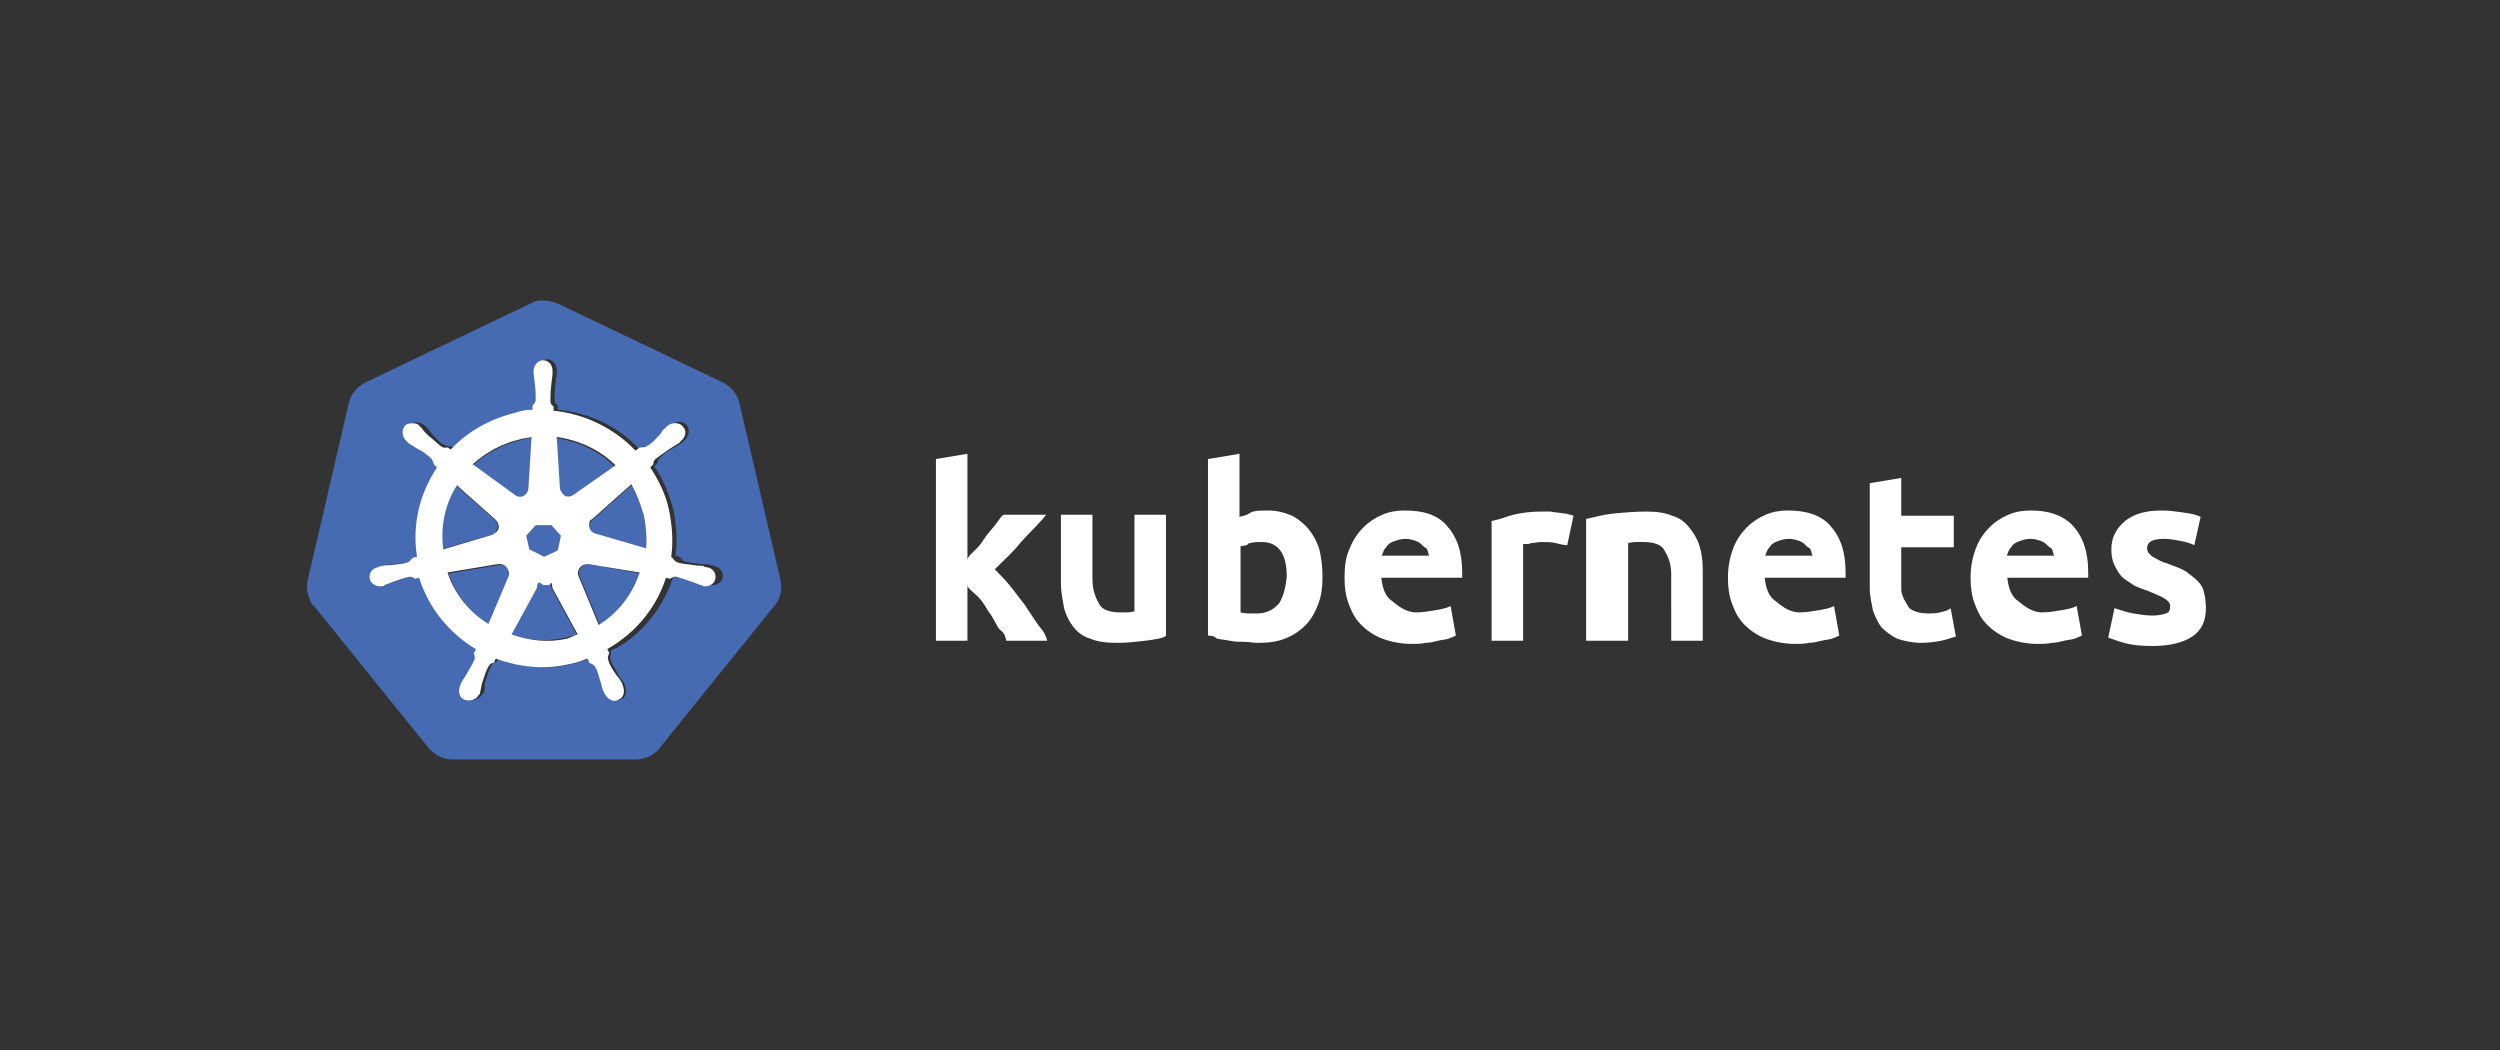 <?xml version="1.0" encoding="utf-8"?>
<!-- Generator: Adobe Illustrator 19.0.1, SVG Export Plug-In . SVG Version: 6.00 Build 0)  -->
<!DOCTYPE svg PUBLIC "-//W3C//DTD SVG 1.1//EN" "http://www.w3.org/Graphics/SVG/1.1/DTD/svg11.dtd">
<svg version="1.1" id="Layer_1" xmlns="http://www.w3.org/2000/svg" xmlns:xlink="http://www.w3.org/1999/xlink" x="0px" y="0px"
	 width="238px" height="100px" viewBox="0 0 238 100" style="enable-background:new 0 0 238 100;" xml:space="preserve">
<rect x="0" y="0" width="238" height="100" fill="#333333" stroke="none"/>
<style type="text/css">
	.st0{fill:none;}
	.st1{fill:#476BB2;}
	.st2{fill:#FFFFFF;}
</style>
<g>
	<path class="st0" d="M135.4,52.2c-0.2-0.2-0.4-0.4-0.7-0.5c-0.3-0.1-0.6-0.2-1-0.2c-0.4,0-0.7,0.1-1,0.2c-0.3,0.1-0.5,0.3-0.7,0.5
		c-0.2,0.2-0.3,0.1-0.4,0.4c-0.1,0.3-0.2,0.5-0.2,0.5h4.5c0,0-0.1-0.2-0.2-0.5C135.8,52.2,135.6,52.4,135.4,52.2z"/>
	<path class="st0" d="M120,51.6c-0.4,0-0.8,0-1.1,0.1c-0.3,0.1,0.1,0.2-0.9,0.3v6.2c0,0,0.5,0.1,0.7,0.1c0.3,0,0.6,0,0.9,0
		c0.9,0,1.7-0.3,2.1-1c0.5-0.6,0.7-1.5,0.7-2.5C122.4,52.7,121.7,51.6,120,51.6z"/>
	<path class="st0" d="M171.9,52.2c-0.2-0.2-0.4-0.4-0.7-0.5c-0.3-0.1-0.6-0.2-1-0.2c-0.4,0-0.7,0.1-1,0.2c-0.3,0.1-0.5,0.3-0.7,0.5
		c-0.2,0.2-0.3,0.1-0.4,0.4c-0.1,0.3-0.2,0.5-0.2,0.5h4.5c0,0-0.1-0.2-0.2-0.5C172.2,52.2,172.1,52.4,171.9,52.2z"/>
	<path class="st0" d="M195,52.2c-0.2-0.2-0.4-0.4-0.7-0.5c-0.3-0.1-0.6-0.2-1-0.2c-0.4,0-0.7,0.1-1,0.2c-0.3,0.1-0.5,0.3-0.7,0.5
		c-0.2,0.2-0.3,0.1-0.4,0.4c-0.1,0.3-0.2,0.5-0.2,0.5h4.5c0,0-0.1-0.2-0.2-0.5C195.3,52.2,195.2,52.4,195,52.2z"/>
	<path class="st1" d="M70.4,38.4c-0.2-0.9-0.8-1.6-1.6-2l-15.7-7.5c-0.5-0.2-1-0.3-1.5-0.3c-0.4,0-0.8,0.1-1.1,0.3l-15.7,7.5
		c-0.8,0.4-1.4,1.1-1.6,2l-3.9,16.8c-0.2,0.8,0,1.6,0.4,2.3c0.1,0.1,0.1,0.2,0.2,0.2l10.9,13.5c0.6,0.7,1.4,1.1,2.3,1.1l17.4,0
		c0.9,0,1.8-0.4,2.3-1.1l10.9-13.5c0.6-0.7,0.8-1.6,0.6-2.5L70.4,38.4z M58.2,62.2c-0.1,0.2-0.1,0.3-0.1,0.6
		c0.2,0.5,0.5,0.9,0.8,1.5c0.2,0.3,0.3,0.5,0.5,0.7c0,0.1,0.1,0.2,0.1,0.3c0.2,0.5,0.1,1.1-0.4,1.3c-0.5,0.2-1,0-1.3-0.5
		c0-0.1-0.1-0.2-0.1-0.2c-0.1-0.3-0.2-0.6-0.3-0.9c-0.2-0.6-0.4-1.1-0.6-1.6c-0.1-0.2-0.3-0.2-0.5-0.3c0-0.1-0.1-0.3-0.2-0.4
		c-0.5,0.2-1.1,0.4-1.6,0.5c-2.4,0.6-4.9,0.3-7.1-0.5L47.3,63c-0.2,0-0.3,0.1-0.4,0.2c-0.3,0.4-0.5,1.1-0.7,1.7
		c-0.1,0.3,0,0.6-0.1,0.9c0,0.1,0,0.2,0,0.2c0,0,0,0,0,0c0,0-0.1,0-0.1,0c-0.3,0.5-0.9,0.8-1.4,0.5c-0.5-0.2-0.7-0.8-0.4-1.3
		c0-0.1,0.1-0.2,0.1-0.3c0.2-0.3,0.3-0.5,0.5-0.8c0.4-0.6,0.7-1.1,0.8-1.5c0-0.2,0-0.4-0.1-0.5l0.2-0.4c-2.5-1.5-4.5-3.8-5.4-6.8
		l-0.4,0.1c-0.1-0.1-0.3-0.2-0.5-0.2c-0.5,0.1-1,0.3-1.6,0.5c-0.3,0.1-0.5,0.2-0.8,0.3c-0.1,0-0.2,0-0.2,0.1c0,0,0,0,0,0
		c0,0,0,0,0,0c-0.6,0.1-1.1-0.2-1.2-0.7c-0.1-0.5,0.2-1,0.8-1.1c0,0,0,0,0,0c0,0,0,0,0,0c0.1,0,0.2,0,0.3-0.1c0.3-0.1,0.6,0,0.9-0.1
		c0.7-0.1,1.2-0.1,1.7-0.3c0.2-0.1,0.3-0.3,0.4-0.4l0.4-0.1c-0.4-3.1,0.3-6,1.9-8.5l-0.3-0.3c0-0.1,0-0.4-0.2-0.5
		c-0.4-0.3-0.8-0.6-1.4-1c-0.3-0.2-0.5-0.3-0.8-0.5c-0.1,0-0.1-0.1-0.2-0.2c0,0,0,0,0,0c-0.5-0.4-0.6-1-0.2-1.4
		c0.2-0.2,0.5-0.3,0.7-0.3c0.2,0,0.5,0.1,0.7,0.2c0.1,0.1,0.2,0.1,0.2,0.2c0.3,0.2,0.4,0.4,0.6,0.7c0.5,0.5,0.8,0.9,1.3,1.1
		c0.2,0.1,0.4,0.1,0.6,0.1c0.1,0,0.2,0.2,0.3,0.2c1.6-1.7,3.7-3,6.1-3.5c0.6-0.1,1.1-0.2,1.7-0.3l0-0.4c0.1-0.1,0.3-0.3,0.3-0.5
		c0-0.5,0-1-0.1-1.7c0-0.3-0.1-0.6-0.1-0.9c0-0.1,0-0.2,0-0.2c0,0,0,0,0,0c0-0.6,0.4-1,0.9-1c0.5,0,0.9,0.5,0.9,1c0,0.1,0,0.2,0,0.3
		c0,0.3-0.1,0.6-0.1,0.9c-0.1,0.7-0.1,1.2-0.1,1.7c0,0.3,0.2,0.4,0.3,0.5c0,0.1,0,0.3,0,0.4c3,0.3,5.8,1.6,7.8,3.8l0.4-0.3
		c0.1,0,0.4,0,0.6-0.1c0.4-0.3,0.8-0.7,1.3-1.1c0.2-0.2,0.4-0.4,0.6-0.7c0.1,0,0.1-0.1,0.2-0.2c0.5-0.4,1.1-0.3,1.4,0.1
		c0.3,0.4,0.2,1-0.2,1.4c-0.1,0.1-0.1,0.1-0.2,0.2c-0.3,0.2-0.5,0.3-0.8,0.5c-0.6,0.3-1,0.6-1.4,1c-0.2,0.2-0.2,0.4-0.2,0.5
		c-0.1,0-0.2,0.2-0.3,0.3c0.8,1.2,1.4,2.6,1.8,4.1c0.3,1.5,0.4,3,0.2,4.4l0.4,0.1c0.1,0.1,0.2,0.3,0.4,0.4c0.5,0.2,1,0.2,1.7,0.3
		c0.3,0,0.6,0,0.9,0.1c0.1,0,0.2,0,0.3,0.1c0.6,0.1,0.9,0.6,0.8,1.1c-0.1,0.5-0.7,0.8-1.2,0.7c0,0,0,0,0,0c0,0,0,0,0,0
		c-0.1,0-0.2,0-0.2-0.1c-0.3-0.1-0.6-0.2-0.8-0.3c-0.6-0.2-1.1-0.4-1.6-0.5c-0.3,0-0.4,0.1-0.5,0.2c-0.1,0-0.3-0.1-0.4-0.1
		c-0.9,2.8-2.8,5.3-5.4,6.8C58,61.9,58.1,62.1,58.2,62.2z"/>
	<path class="st1" d="M49,47.2c0.1,0.1,0.3,0.2,0.5,0.2c0.4,0,0.8-0.4,0.8-0.8l0,0l0.3-4.9c-0.3,0-0.7,0.1-1,0.2
		c-1.8,0.4-3.4,1.3-4.7,2.5L49,47.2L49,47.2z"/>
	<path class="st1" d="M53.2,46.5c0,0.2,0.1,0.3,0.2,0.5c0.3,0.3,0.8,0.4,1.1,0.2l0,0l4-2.8c-1.5-1.5-3.5-2.4-5.6-2.7L53.2,46.5
		L53.2,46.5z"/>
	<polygon class="st1" points="50.4,52.3 51.8,53 53.1,52.4 53.5,51 52.5,50 51,50 50.1,51 	"/>
	<path class="st1" d="M56.4,49.5c-0.1,0.1-0.2,0.3-0.3,0.4c-0.1,0.4,0.2,0.9,0.6,1l0,0l4.8,1.4c0.1-1,0-2.1-0.2-3.1
		c-0.2-1.1-0.7-2.1-1.2-3L56.4,49.5L56.4,49.5z"/>
	<path class="st1" d="M56.1,53.7L56.1,53.7c-0.1,0-0.1,0-0.2,0c-0.1,0-0.2,0-0.3,0.1c-0.4,0.2-0.6,0.7-0.4,1.1l0,0l1.9,4.6
		c1.8-1.2,3.2-2.9,3.9-4.9L56.1,53.7z"/>
	<path class="st1" d="M46.8,50.9c0.2,0,0.3-0.1,0.4-0.3c0.3-0.3,0.2-0.9-0.1-1.1l0,0l-3.7-3.3c-1.1,1.8-1.6,3.9-1.4,6.1L46.8,50.9
		L46.8,50.9z"/>
	<path class="st1" d="M52.5,56c-0.1-1-0.2-0.2-0.4-0.3c-0.1-0.1-0.3-0.1-0.4-0.1c-0.3,0-0.6-0.6-0.7,0.4h0l-2.4,4.4
		c1.6,0.6,3.5,0.7,5.3,0.3c0.3-0.1,0.6-0.2,1-0.3L52.5,56L52.5,56z"/>
	<path class="st1" d="M48.5,54.4c-0.1-0.4-0.4-0.6-0.8-0.6c-0.1,0-0.1,0-0.2,0l0,0l-4.8,0.8c0.7,2.1,2.1,3.8,3.9,4.9l1.9-4.5l0,0
		C48.5,54.7,48.5,54.6,48.5,54.4z"/>
	<path class="st2" d="M63.4,55c0.1,0,0.3,0.1,0.4,0.1c0.1-0.1,0.3-0.2,0.5-0.2c0.5,0.1,1,0.3,1.6,0.5c0.3,0.1,0.5,0.2,0.8,0.3
		c0.1,0,0.2,0,0.2,0.1c0,0,0,0,0,0c0,0,0,0,0,0c0.6,0.1,1.1-0.2,1.2-0.7c0.1-0.5-0.2-1-0.8-1.1c-0.1,0-0.2,0-0.3-0.1
		c-0.3-0.1-0.6,0-0.9-0.1c-0.7-0.1-1.2-0.1-1.7-0.3c-0.2-0.1-0.3-0.3-0.4-0.4L63.9,53c0.2-1.4,0.1-2.9-0.2-4.4
		c-0.3-1.5-1-2.9-1.8-4.1c0.1-0.1,0.3-0.3,0.3-0.3c0-0.2,0-0.3,0.2-0.5c0.4-0.3,0.8-0.6,1.4-1c0.3-0.2,0.5-0.3,0.8-0.5
		c0.1,0,0.1-0.1,0.2-0.2c0.5-0.4,0.6-1,0.2-1.4c-0.3-0.4-1-0.4-1.4-0.1c-0.1,0.1-0.2,0.1-0.2,0.2c-0.3,0.2-0.4,0.4-0.6,0.7
		c-0.5,0.5-0.8,0.9-1.3,1.1c-0.2,0.1-0.4,0.1-0.6,0.1l-0.4,0.3c-2-2.1-4.8-3.5-7.8-3.8c0-0.1,0-0.4,0-0.4c-0.1-0.1-0.3-0.2-0.3-0.5
		c0-0.5,0-1,0.1-1.7c0-0.3,0.1-0.6,0.1-0.9c0-0.1,0-0.2,0-0.3c0-0.6-0.4-1-0.9-1c-0.5,0-0.9,0.5-0.9,1c0,0,0,0,0,0
		c0,0.1,0,0.2,0,0.2c0,0.3,0.1,0.6,0.1,0.9c0.1,0.7,0.1,1.2,0.1,1.7c0,0.2-0.2,0.4-0.3,0.5l0,0.4c-0.6,0-1.1,0.1-1.7,0.3
		c-2.4,0.6-4.5,1.8-6.1,3.5c-0.1-0.1-0.3-0.2-0.3-0.2c-0.2,0-0.3,0.1-0.6-0.1c-0.4-0.3-0.8-0.7-1.3-1.1c-0.2-0.2-0.4-0.4-0.6-0.7
		c-0.1,0-0.1-0.1-0.2-0.2c-0.2-0.2-0.4-0.2-0.7-0.2c-0.3,0-0.6,0.1-0.7,0.3c-0.3,0.4-0.2,1,0.2,1.4c0,0,0,0,0,0
		c0.1,0.1,0.1,0.1,0.2,0.2c0.3,0.2,0.5,0.3,0.8,0.5c0.6,0.3,1,0.6,1.4,1c0.1,0.2,0.2,0.4,0.2,0.5l0.3,0.3c-1.6,2.4-2.4,5.4-1.9,8.5
		l-0.4,0.1c-0.1,0.1-0.3,0.3-0.4,0.4c-0.5,0.2-1,0.2-1.7,0.3c-0.3,0-0.6,0-0.9,0.1c-0.1,0-0.2,0-0.3,0.1c0,0,0,0,0,0c0,0,0,0,0,0
		c-0.6,0.1-0.9,0.6-0.8,1.1c0.1,0.5,0.7,0.8,1.2,0.7c0,0,0,0,0,0c0,0,0,0,0,0c0.1,0,0.2,0,0.2-0.1c0.3-0.1,0.6-0.2,0.8-0.3
		c0.6-0.2,1.1-0.4,1.6-0.5c0.2,0,0.4,0.1,0.5,0.2l0.4-0.1c0.9,2.9,2.9,5.3,5.4,6.8l-0.2,0.4c0.1,0.2,0.1,0.4,0.1,0.5
		c-0.2,0.5-0.5,1-0.8,1.5c-0.2,0.3-0.3,0.5-0.5,0.8c0,0.1-0.1,0.2-0.1,0.3c-0.2,0.5-0.1,1.1,0.4,1.3c0.5,0.2,1.2,0,1.4-0.5
		c0,0,0.1,0,0.1,0c0,0,0,0,0,0c0-0.1,0-0.2,0-0.2c0.1-0.3,0.1-0.6,0.2-0.9c0.2-0.6,0.4-1.3,0.7-1.7c0.1-0.1,0.2-0.2,0.4-0.2l0.2-0.4
		c2.2,0.8,4.6,1.1,7.1,0.5c0.6-0.1,1.1-0.3,1.6-0.5c0.1,0.1,0.2,0.3,0.2,0.4c0.2,0.1,0.3,0.1,0.5,0.3c0.3,0.4,0.4,1,0.6,1.6
		c0.1,0.3,0.1,0.6,0.3,0.9c0,0.1,0.1,0.2,0.1,0.2c0.3,0.5,0.8,0.8,1.3,0.5c0.5-0.2,0.6-0.8,0.4-1.3c0-0.1-0.1-0.2-0.1-0.3
		c-0.2-0.3-0.3-0.5-0.5-0.7c-0.4-0.6-0.7-1-0.8-1.5c-0.1-0.2,0-0.4,0.1-0.6c0,0-0.1-0.3-0.2-0.4C60.6,60.2,62.5,57.8,63.4,55z
		 M61.3,49.1c0.2,1.1,0.3,2.1,0.2,3.1l-4.8-1.4l0,0c-0.4-0.1-0.7-0.5-0.6-1c0-0.2,0.1-0.3,0.3-0.4l0,0l3.7-3.3
		C60.6,47,61,48,61.3,49.1z M58.6,44.3l-4,2.8l0,0c-0.4,0.3-0.9,0.2-1.1-0.2c-0.1-0.1-0.2-0.3-0.2-0.5l0,0L53,41.6
		C55.1,41.9,57.1,42.8,58.6,44.3z M51,50h1.5l0.9,1l-0.3,1.4L51.8,53l-1.4-0.7L50.1,51L51,50z M49.6,41.8c0.3-0.1,0.7-0.1,1-0.2
		l-0.3,4.9l0,0c0,0.4-0.4,0.8-0.8,0.8c-0.2,0-0.4-0.1-0.5-0.2l0,0l-4-2.9C46.2,43.1,47.8,42.2,49.6,41.8z M43.5,46.2l3.7,3.3l0,0
		c0.3,0.3,0.4,0.8,0.1,1.1c-0.1,0.1-0.3,0.2-0.4,0.3l0,0l-4.7,1.4C41.9,50.1,42.4,47.9,43.5,46.2z M48.4,54.9l-1.9,4.5
		c-1.8-1.1-3.2-2.8-3.9-4.9l4.8-0.8l0,0c0.1,0,0.1,0,0.2,0c0.4,0,0.7,0.3,0.8,0.6C48.5,54.6,48.5,54.7,48.4,54.9L48.4,54.9z
		 M54,60.8c-1.8,0.4-3.6,0.2-5.3-0.4l2.4-4.4h0c0.1-1,0.4-0.3,0.7-0.3c0.1,0,0.3,0,0.4,0c0.2,0.1,0.3-0.7,0.4,0.3h0l2.4,4.4
		C54.6,60.5,54.3,60.7,54,60.8z M57,59.5l-1.9-4.6l0,0c-0.2-0.4,0-0.9,0.4-1.1c0.1,0,0.2-0.1,0.3-0.1c0.1,0,0.1,0,0.2,0l0,0l4.9,0.8
		C60.2,56.6,58.9,58.3,57,59.5z"/>
	<path class="st2" d="M97.5,57.5c-0.5-0.6-0.9-1.2-1.4-1.8c-0.5-0.6-1-1.1-1.4-1.5c0.9-0.9,1.8-1.7,2.5-2.6c0.8-0.9,1.6-1.6,2.4-2.6
		h-4c-0.2,0-0.5,0.5-0.8,0.9c-0.3,0.4-0.6,0.7-0.9,1.1c-0.3,0.4-0.5,0.8-0.9,1.2c-0.4,0.4-0.9,0.8-0.9,1.1V43.2l-3,0.5V61h3v-5.3
		c0,0.3,0.6,0.7,1,1.1c0.4,0.4,0.7,0.9,1,1.4c0.4,0.5,0.6,1,0.9,1.5c0.3,0.5,0.6,0.3,0.8,1.3h3.9c-0.3-1-0.6-1.1-1-1.7
		C98.3,58.7,97.9,58.1,97.5,57.5z"/>
	<path class="st2" d="M108,58.2c0,0-0.4,0.1-0.7,0.1c-0.3,0-0.5,0-0.7,0c-0.8,0-1.6-0.2-1.9-0.7c-0.3-0.5-0.7-1.3-0.7-2.4V49h-3v6.6
		c0,0.8,0.2,1.6,0.3,2.3c0.2,0.7,0.5,1.3,0.9,1.8c0.4,0.5,0.9,0.9,1.6,1.1c0.7,0.3,1.5,0.4,2.6,0.4c1,0,1.7-0.1,2.6-0.2
		c0.9-0.1,2-0.3,2-0.5V49h-3V58.2z"/>
	<path class="st2" d="M124.6,50.4c-0.4-0.5-1-1-1.6-1.3c-0.7-0.3-1.4-0.5-2.3-0.5c-0.5,0-1,0-1.4,0.1S119,49,118,49.2v-6l-3,0.5
		v16.8c1,0.1,0.5,0.2,0.9,0.3c0.4,0.1,0.7,0.1,1.2,0.2c0.4,0.1,0.9,0.1,1.3,0.1c0.5,0,0.9,0.1,1.3,0.1c1,0,1.9-0.1,2.6-0.4
		c0.8-0.3,1.4-0.7,2-1.3c0.5-0.5,0.9-1.2,1.2-2c0.3-0.8,0.4-1.6,0.4-2.6c0-0.9-0.1-1.8-0.3-2.6C125.4,51.6,125,50.9,124.6,50.4z
		 M121.8,57.4c-0.5,0.6-1.2,1-2.1,1c-0.3,0-0.7,0-0.9,0c-0.3,0-0.7-0.1-0.7-0.1V52c1-0.1,0.6-0.3,0.9-0.3c0.4-0.1,0.7-0.1,1.1-0.1
		c1.6,0,2.4,1.1,2.4,3.3C122.4,55.9,122.2,56.7,121.8,57.4z"/>
	<path class="st2" d="M133.7,48.6c-0.7,0-1.4,0.1-2.1,0.4c-0.7,0.3-1.3,0.7-1.8,1.2c-0.5,0.5-1,1.2-1.3,2C128.1,53,128,54,128,55
		c0,0.9,0.1,1.7,0.4,2.5c0.3,0.8,0.6,1.4,1.2,2c0.5,0.5,1.2,1,2,1.3c0.8,0.3,1.8,0.5,2.8,0.5c0.4,0,0.9,0,1.3-0.1
		c0.4,0,0.8-0.1,1.2-0.2c0.4-0.1,0.7-0.1,1-0.2s0.5-0.2,0.7-0.3l-0.5-2.8c-0.4,0.2-0.9,0.3-1.5,0.4c-0.6,0.1-1.2,0.2-1.8,0.2
		c-1,0-1.8-0.7-2.3-1.1c-0.6-0.4-0.9-1.2-1-2.2h7.7c0,0,0,0.1,0-0.1c0-0.2,0-0.2,0-0.4c0-2-0.5-3.4-1.5-4.5
		C136.8,49,135.5,48.6,133.7,48.6z M131.5,53c0,0,0.1-0.2,0.2-0.5c0.1-0.3,0.3-0.4,0.4-0.6c0.2-0.2,0.4-0.3,0.7-0.4
		c0.3-0.1,0.6-0.2,1-0.2c0.4,0,0.7,0.1,1,0.2c0.3,0.1,0.5,0.3,0.7,0.5c0.2,0.2,0.3,0.1,0.4,0.4c0.1,0.3,0.1,0.5,0.2,0.5H131.5z"/>
	<path class="st2" d="M148.3,48.8c-0.3,0-0.5-0.1-0.8-0.1c-0.3,0-0.5,0-0.7,0c-1,0-1.9,0.1-2.7,0.3c-0.8,0.2-1.1,0.4-2.1,0.6V61h3
		v-9.2c1,0,0.5-0.1,0.8-0.1c0.3,0,0.6-0.1,0.9-0.1c0.5,0,1,0,1.4,0.1c0.4,0.1,0.8,0.2,1.1,0.2l0.6-2.8c-0.2-0.1-0.4-0.1-0.7-0.2
		C148.8,48.9,148.5,48.8,148.3,48.8z"/>
	<path class="st2" d="M160.8,50.2c-0.4-0.5-0.9-0.9-1.6-1.1c-0.7-0.3-1.5-0.4-2.5-0.4c-1,0-2.2,0.1-3.2,0.2
		c-0.9,0.1-1.5,0.3-2.5,0.5V61h4v-9.3c0,0,0.4-0.1,0.7-0.1c0.3,0,0.5,0,0.8,0c0.8,0,1.6,0.2,1.9,0.7c0.3,0.5,0.7,1.2,0.7,2.3V61h3
		v-6.8c0-0.8-0.1-1.6-0.3-2.2C161.6,51.3,161.2,50.7,160.8,50.2z"/>
	<path class="st2" d="M170.2,48.6c-0.7,0-1.4,0.1-2.1,0.4c-0.7,0.3-1.3,0.7-1.8,1.2c-0.5,0.5-1,1.2-1.3,2c-0.3,0.8-0.5,1.7-0.5,2.8
		c0,0.9,0.1,1.7,0.4,2.5c0.3,0.8,0.6,1.4,1.2,2c0.5,0.5,1.2,1,2,1.3c0.8,0.3,1.8,0.5,2.8,0.5c0.4,0,0.9,0,1.3-0.1
		c0.4,0,0.8-0.1,1.2-0.2c0.4-0.1,0.7-0.1,1-0.2s0.5-0.2,0.7-0.3l-0.5-2.8c-0.4,0.2-0.9,0.3-1.5,0.4c-0.6,0.1-1.2,0.2-1.8,0.2
		c-1,0-1.8-0.7-2.3-1.1c-0.6-0.4-0.9-1.2-1-2.2h7.7c0,0,0,0.1,0-0.1c0-0.2,0-0.2,0-0.4c0-2-0.5-3.4-1.5-4.5
		C173.3,49,171.9,48.6,170.2,48.6z M168,53c0,0,0.1-0.2,0.2-0.5c0.1-0.3,0.3-0.4,0.4-0.6c0.2-0.2,0.4-0.3,0.7-0.4
		c0.3-0.1,0.6-0.2,1-0.2c0.4,0,0.7,0.1,1,0.2c0.3,0.1,0.5,0.3,0.7,0.5c0.2,0.2,0.3,0.1,0.4,0.4c0.1,0.3,0.1,0.5,0.2,0.5H168z"/>
	<path class="st2" d="M184.7,58.3c-0.4,0.1-0.8,0.1-1.1,0.1c-0.8,0-1.6-0.2-1.9-0.6c-0.2-0.4-0.7-1-0.7-1.7v-4h5v-3h-5v-3.6l-3,0.5
		V56c0,0.8,0.2,1.5,0.3,2.1c0.2,0.6,0.5,1.2,0.8,1.6c0.4,0.4,0.9,0.8,1.5,1.1c0.6,0.2,1.4,0.4,2.3,0.4c0.7,0,1.4-0.1,1.9-0.2
		c0.5-0.1,1-0.3,1.4-0.4l-0.5-2.7C185.5,58.1,185.1,58.2,184.7,58.3z"/>
	<path class="st2" d="M193.3,48.6c-0.7,0-1.4,0.1-2.1,0.4c-0.7,0.3-1.3,0.7-1.8,1.2c-0.5,0.5-1,1.2-1.3,2c-0.3,0.8-0.5,1.7-0.5,2.8
		h0c0,0.9,0.1,1.7,0.4,2.5c0.3,0.8,0.6,1.4,1.2,2c0.5,0.5,1.2,1,2,1.3c0.8,0.3,1.8,0.5,2.8,0.5c0.4,0,0.9,0,1.3-0.1
		c0.4,0,0.8-0.1,1.2-0.2c0.4-0.1,0.7-0.1,1-0.2c0.3-0.1,0.5-0.2,0.7-0.3l-0.5-2.8c-0.4,0.2-0.9,0.3-1.5,0.4
		c-0.6,0.1-1.2,0.2-1.8,0.2c-1,0-1.8-0.7-2.3-1.1c-0.6-0.4-0.9-1.2-1-2.2h7.7c0,0,0,0.1,0-0.1c0-0.2,0-0.2,0-0.4
		c0-2-0.5-3.4-1.5-4.5C196.3,49,195,48.6,193.3,48.6z M191,53c0,0,0.1-0.2,0.2-0.5c0.1-0.3,0.3-0.4,0.4-0.6c0.2-0.2,0.4-0.3,0.7-0.4
		c0.3-0.1,0.6-0.2,1-0.2c0.4,0,0.7,0.1,1,0.2c0.3,0.1,0.5,0.3,0.7,0.5c0.2,0.2,0.3,0.1,0.4,0.4c0.1,0.3,0.1,0.5,0.2,0.5H191z"/>
	<path class="st2" d="M209.8,56.3c-0.1-0.4-0.3-0.7-0.6-1c-0.3-0.3-0.7-0.6-1.1-0.9c-0.5-0.3-1.1-0.5-1.9-0.8
		c-0.4-0.1-0.7-0.3-0.9-0.4c-0.2-0.1-0.4-0.2-0.5-0.3c-0.1-0.1-0.2-0.2-0.3-0.3c0-0.1-0.1-0.2-0.1-0.4c0-0.6,0.5-0.9,1.6-0.9
		c0.6,0,1.1,0.1,1.6,0.2c0.5,0.1,0.9,0.2,1.3,0.4l0.6-2.7c-0.4-0.2-0.9-0.3-1.6-0.4c-0.7-0.1-1.4-0.2-2.1-0.2c-1.5,0-2.6,0.3-3.5,1
		c-0.8,0.7-1.3,1.5-1.3,2.7c0,0.6,0.1,1.1,0.3,1.5c0.2,0.4,0.4,0.8,0.7,1.1c0.3,0.3,0.7,0.5,1.1,0.8c0.4,0.2,0.9,0.4,1.5,0.6
		c0.7,0.3,1.2,0.5,1.5,0.7c0.3,0.2,0.5,0.4,0.5,0.7c0,0.4-0.1,0.6-0.4,0.7c-0.3,0.1-0.7,0.2-1.3,0.2c-0.6,0-1.2-0.1-1.8-0.2
		c-0.6-0.1-1.2-0.3-1.8-0.5l-0.6,2.8c0.3,0.1,0.8,0.3,1.5,0.5c0.7,0.2,1.6,0.3,2.7,0.3c1.6,0,2.9-0.3,3.8-0.9
		c0.9-0.6,1.3-1.5,1.3-2.7C210,57.2,209.9,56.7,209.8,56.3z"/>
</g>
</svg>
